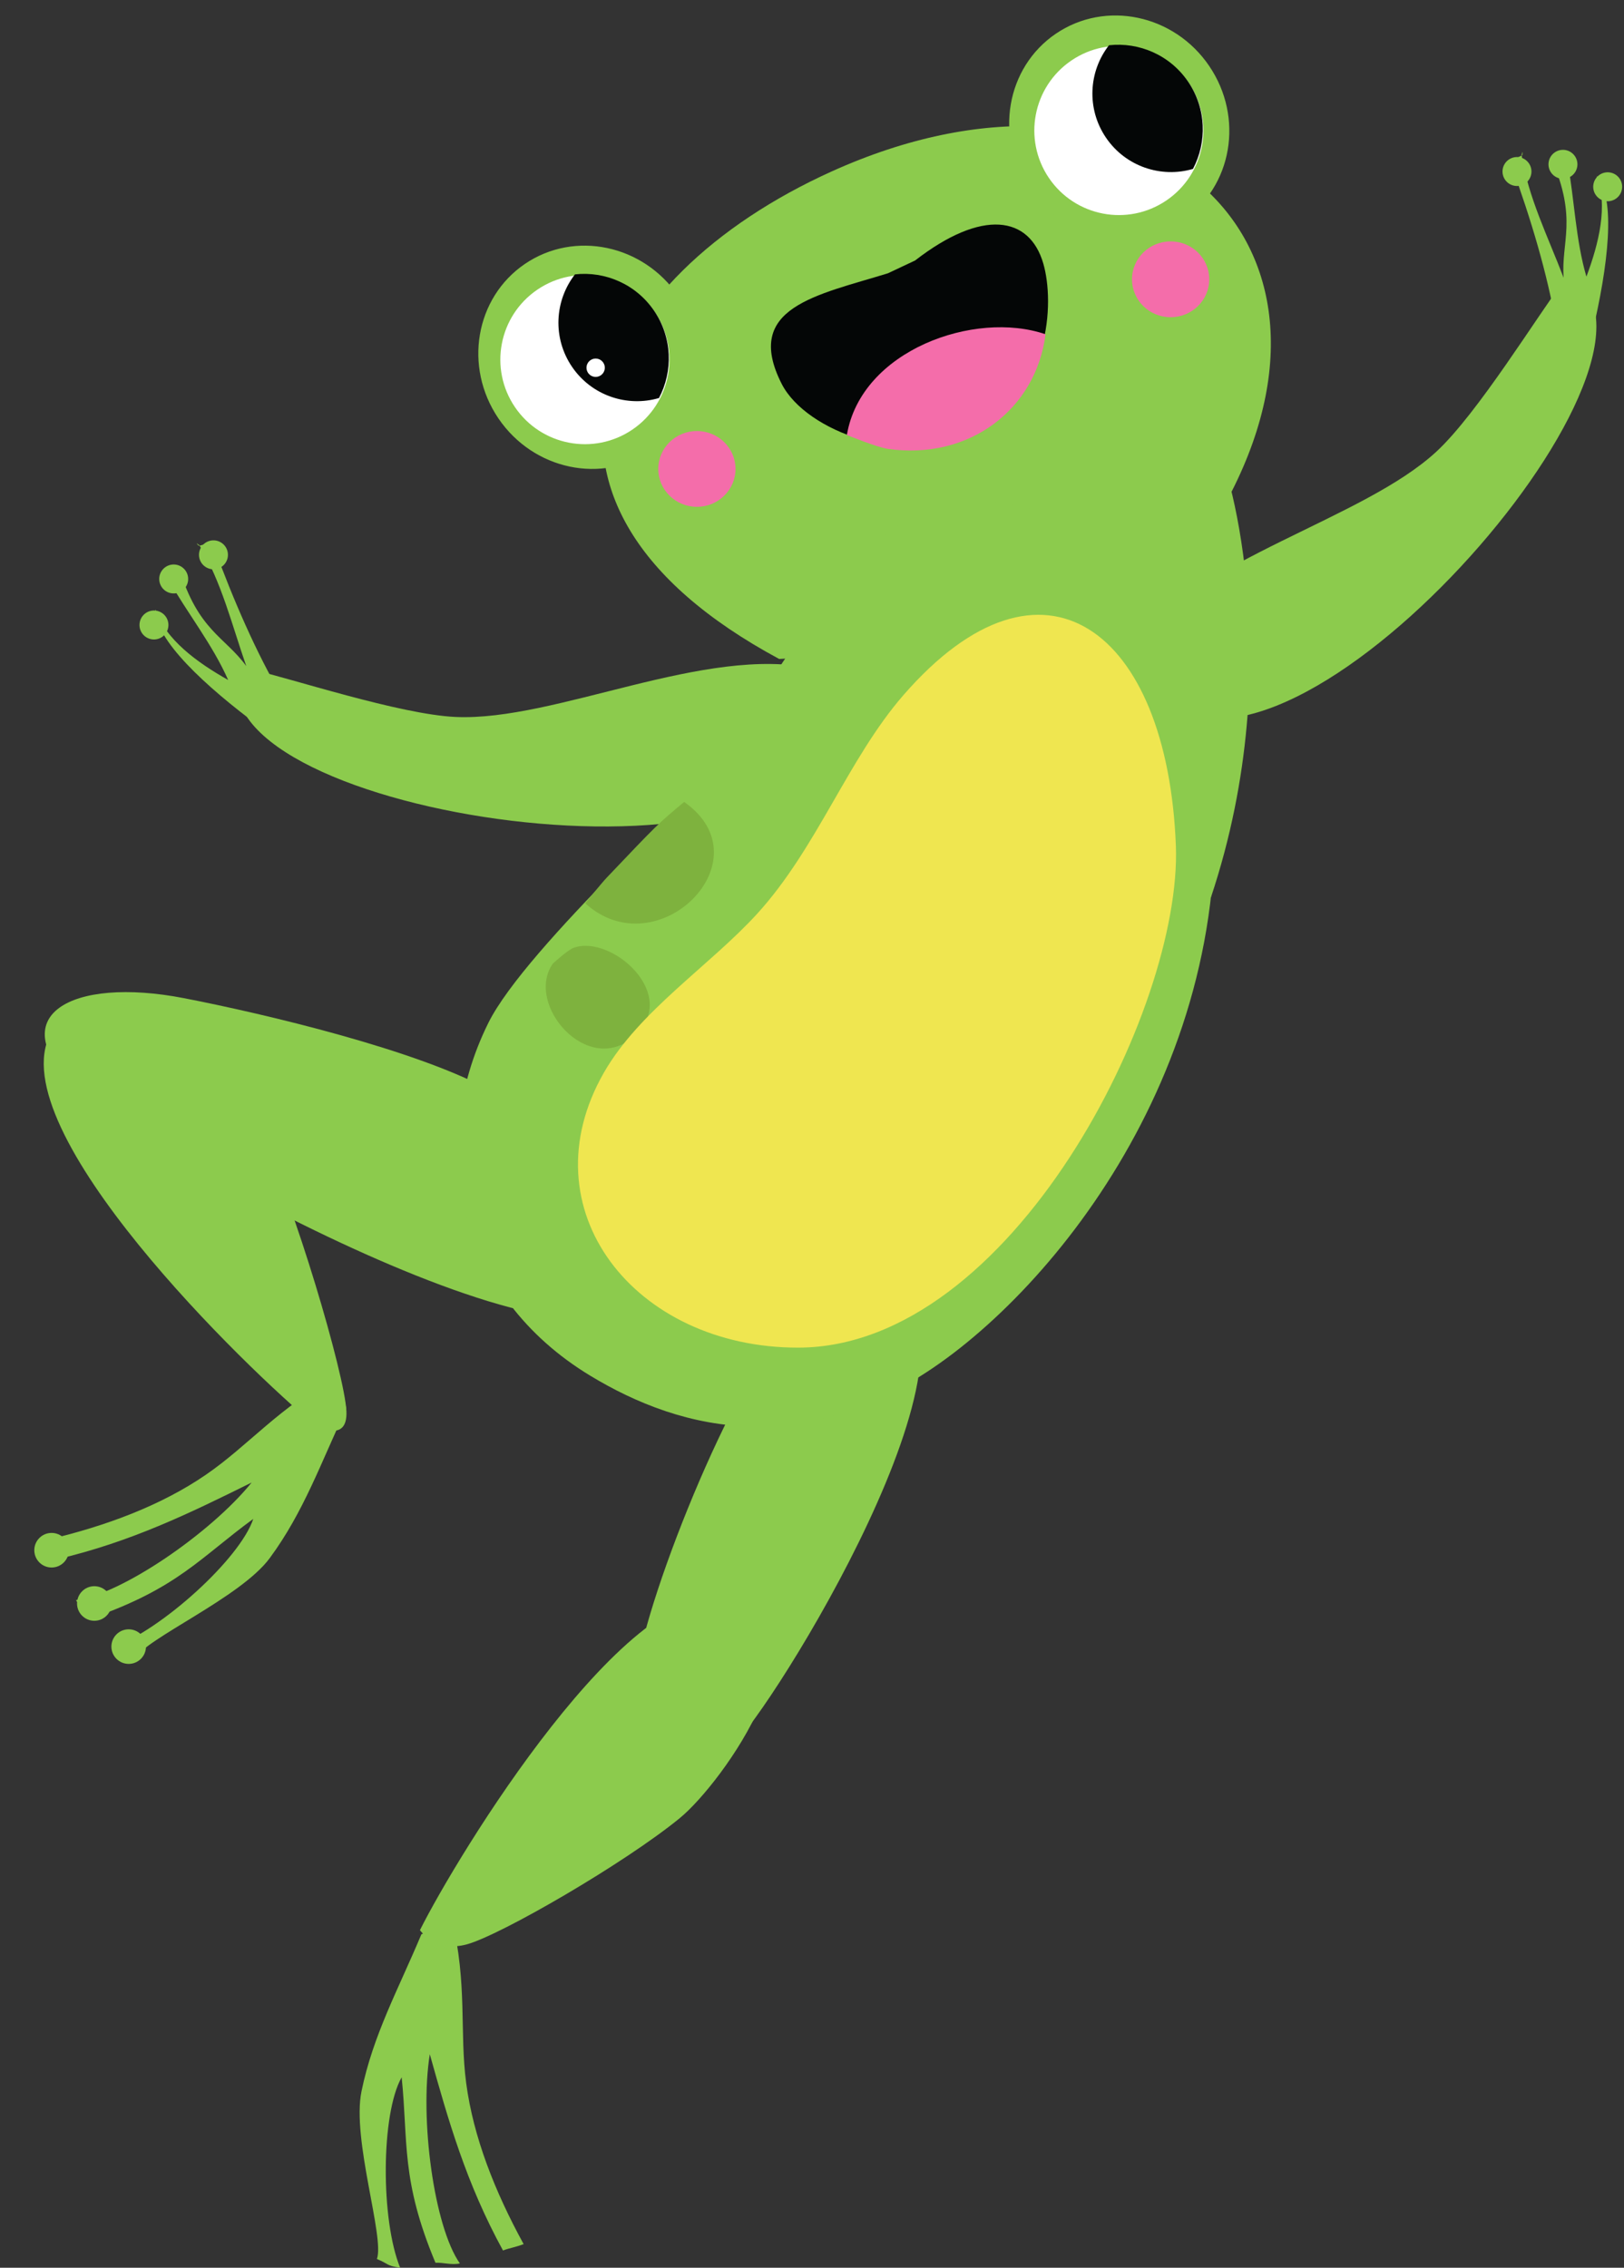 <?xml version="1.0" encoding="UTF-8"?><svg xmlns="http://www.w3.org/2000/svg" xmlns:xlink="http://www.w3.org/1999/xlink" height="2416.5" preserveAspectRatio="xMidYMid meet" version="1.0" viewBox="617.1 283.5 1731.2 2416.5" width="1731.2" zoomAndPan="magnify"><rect x="617.1" y="283.5" width="1731.2" height="2416.5" fill="#333333" stroke="none"/><g><g id="change1_1"><path d="M 1871.098 554.98 C 1873.82 559.008 1872.781 564.496 1868.754 567.23 C 1864.727 569.965 1859.238 568.914 1856.52 564.887 C 1853.781 560.871 1854.82 555.387 1858.848 552.648 C 1862.875 549.914 1868.348 550.965 1871.098 554.98" fill="#fff"/></g><g id="change2_1"><path d="M 1098.578 2327.609 C 1115.602 2397.691 1106.77 2448.27 1114.078 2503.379 C 1121.691 2560.801 1144.68 2618.922 1175.301 2674.809 C 1166.031 2678.309 1161.488 2678.59 1153.289 2681.578 C 1114.039 2609.969 1095.109 2543.32 1075.27 2472.441 C 1064.289 2541.109 1079.699 2656.039 1107.328 2695.391 C 1098.398 2697.379 1089.738 2694.219 1081.309 2694.68 C 1044.309 2606.219 1052.352 2566.289 1045.281 2497.031 C 1023.07 2536.172 1022.859 2649.102 1043.672 2700 C 1028.52 2697.66 1032.32 2696.289 1018.891 2690.648 C 1027.309 2667.559 991.938 2563.301 1002.461 2512.02 C 1014.77 2451.93 1041.98 2402.781 1066.27 2344.738 L 1098.578 2327.609" fill="#8ccb4d"/></g><g id="change2_2"><path d="M 1538.117 1646.273 C 1709.461 1655.617 1471.145 2056.309 1408.168 2132.457 C 1339.148 2215.898 1281.184 2182.809 1295.742 2065.25 C 1306.008 1982.297 1406.949 1731.727 1467.969 1681.793 C 1467.969 1681.793 1518.41 1645.191 1538.117 1646.273" fill="#8ccb4d"/></g><g id="change2_3"><path d="M 1064.762 2340.25 C 1104.328 2260.961 1288.59 1958.699 1395.91 1987.461 C 1506.031 2016.969 1387.648 2183.328 1341.691 2220.922 C 1282.891 2269.02 1151.02 2345.41 1114.828 2355.371 C 1081.461 2364.551 1064.762 2340.25 1064.762 2340.25" fill="#8ccb4d"/></g><g id="change2_4"><path d="M 1503.5 466.27 C 1253.109 579.477 1134.828 817.418 1447.699 985.684 C 1447.699 985.684 1598.008 977.957 1647.105 968.273 C 1724.523 953.02 1907.914 1239.887 1907.914 1239.887 C 1993.895 982.512 1920.406 763.973 1916.035 764.66 C 1915.902 764.496 1930.074 807.668 1929.941 807.504 C 2073.812 525.027 1826.5 320.23 1503.5 466.27" fill="#8ccb4d"/></g><g id="change2_5"><path d="M 2285.211 581.129 C 2255.871 620.215 2192.18 724.258 2148.227 764.828 C 2069.84 837.203 1894.957 877.699 1823.547 971.266 C 1899.941 1231.582 2346.559 771.625 2317.5 615.914 L 2285.211 581.129" fill="#8ccb4d"/></g><g id="change2_6"><path d="M 2314.402 638.578 C 2331.32 567.148 2340.242 494.812 2318.98 470.906 C 2331.648 502.055 2321.41 543.148 2308.227 578.297 C 2296.703 539.086 2295.465 495.926 2288.066 455.602 C 2279.238 451.949 2280.918 455.367 2271.258 453.25 C 2298.961 517.438 2281.121 540.812 2283.941 579.473 C 2267.215 535.699 2246.395 494.25 2239.07 448.641 C 2240.121 444.52 2240.422 444.566 2239.949 448.766 C 2232.488 453.234 2232.598 449.77 2227.406 457.328 C 2249.641 517.969 2266.664 576.242 2275.539 627.496 L 2314.402 638.578" fill="#8ccb4d"/></g><g id="change2_7"><path d="M 2224.879 453.988 C 2231.672 448.84 2241.344 450.152 2246.492 456.945 C 2251.66 463.723 2250.328 473.41 2243.551 478.559 C 2236.773 483.711 2227.086 482.395 2221.938 475.602 C 2216.789 468.824 2218.102 459.152 2224.879 453.988" fill="#8ccb4d"/></g><g id="change2_8"><path d="M 2273.898 446.309 C 2280.68 441.16 2290.348 442.48 2295.5 449.262 C 2300.664 456.043 2299.344 465.73 2292.547 470.879 C 2285.766 476.027 2276.094 474.707 2270.945 467.926 C 2265.797 461.145 2267.117 451.457 2273.898 446.309" fill="#8ccb4d"/></g><g id="change2_9"><path d="M 2321.574 470.238 C 2328.355 465.09 2338.043 466.41 2343.191 473.191 C 2348.34 479.973 2347.016 489.645 2340.234 494.809 C 2333.457 499.957 2323.781 498.633 2318.621 491.852 C 2313.473 485.074 2314.793 475.398 2321.574 470.238" fill="#8ccb4d"/></g><g id="change2_10"><path d="M 879.734 995.387 C 927.363 1006.344 1043.121 1044.816 1102.891 1047.492 C 1209.461 1052.262 1369.262 970.469 1484.16 995.957 C 1593.605 1244.195 955.656 1180.57 877.477 1042.812 L 879.734 995.387" fill="#8ccb4d"/></g><g id="change2_11"><path d="M 894.445 1058.121 C 835.477 1014.438 782.008 964.891 782.844 932.91 C 793.246 964.875 827.562 989.691 860.312 1008.074 C 843.832 970.664 816.945 936.871 796.609 901.273 C 801.004 892.793 801.918 896.48 807.93 888.648 C 828.145 955.57 856.848 961.938 879.633 993.297 C 864.199 949.062 853.383 903.949 829.578 864.371 C 826.109 861.891 825.91 862.113 828.977 865.027 C 837.559 863.637 835.254 861.066 844.086 863.492 C 866.191 924.184 890.754 979.691 917.016 1024.594 L 894.445 1058.121" fill="#8ccb4d"/></g><g id="change2_12"><path d="M 843.867 859.312 C 835.363 859.746 828.816 867 829.25 875.496 C 829.684 884.008 836.938 890.551 845.441 890.117 C 853.949 889.684 860.496 882.434 860.062 873.934 C 859.625 865.422 852.379 858.883 843.867 859.312" fill="#8ccb4d"/></g><g id="change2_13"><path d="M 801.469 885.043 C 792.961 885.473 786.414 892.727 786.852 901.227 C 787.285 909.742 794.531 916.281 803.043 915.84 C 811.547 915.41 818.094 908.172 817.664 899.656 C 817.227 891.156 809.977 884.602 801.469 885.043" fill="#8ccb4d"/></g><g id="change2_14"><path d="M 780.434 934.078 C 771.93 934.523 765.383 941.773 765.816 950.27 C 766.25 958.789 773.5 965.328 782.008 964.898 C 790.512 964.453 797.055 957.203 796.621 948.695 C 796.188 940.191 788.941 933.648 780.434 934.078" fill="#8ccb4d"/></g><g id="change2_15"><path d="M 1304.398 1633.043 C 1315.227 1811.062 773.477 1514.281 699.004 1443.559 C 617.398 1366.047 692.43 1323.676 813.293 1347.152 C 898.574 1363.711 1063.52 1402.656 1141.27 1446.305 C 1194.324 1476.086 1299.039 1544.836 1304.398 1633.043" fill="#8ccb4d"/></g><g id="change2_16"><path d="M 952.656 1801.773 C 881.34 1743.484 617.137 1487.422 670.887 1385.211 C 726.039 1280.332 867.559 1438.457 895.141 1493.68 C 930.43 1564.301 984.582 1748.273 986.383 1787.234 C 988.043 1823.168 952.656 1801.773 952.656 1801.773" fill="#8ccb4d"/></g><g id="change2_17"><path d="M 977.438 1749.109 C 913.941 1783.309 882.238 1823.691 836.367 1855.109 C 788.578 1887.852 729.996 1909.621 667.961 1924.219 C 671.555 1933.449 674.383 1937.012 677.641 1945.109 C 757.137 1926.41 819.355 1895.922 885.328 1863.281 C 841.605 1917.359 745.844 1982.75 698.109 1988.52 C 702.598 1996.488 710.742 2000.82 716.035 2007.391 C 806.547 1975.75 830.867 1943.078 887.09 1902.02 C 872.836 1944.711 789.012 2020.379 737.246 2038.941 C 749.121 2048.641 747.59 2044.898 760.766 2051.109 C 772.309 2029.41 873.48 1986 904.586 1943.879 C 941.031 1894.551 959.383 1841.449 986.301 1784.59 L 977.438 1749.109" fill="#8ccb4d"/></g><g id="change2_18"><path d="M 653.668 1935.391 C 653.668 1945.57 661.918 1953.82 672.094 1953.82 C 682.27 1953.82 690.52 1945.57 690.52 1935.391 C 690.52 1925.211 682.27 1916.961 672.094 1916.961 C 661.918 1916.961 653.668 1925.211 653.668 1935.391" fill="#8ccb4d"/></g><g id="change2_19"><path d="M 699.23 1992.16 C 699.23 2002.34 707.484 2010.59 717.656 2010.59 C 727.836 2010.59 736.082 2002.34 736.082 1992.16 C 736.082 1981.988 727.836 1973.738 717.656 1973.738 C 707.484 1973.738 699.23 1981.988 699.23 1992.16" fill="#8ccb4d"/></g><g id="change2_20"><path d="M 735.855 2038.109 C 735.855 2048.281 744.105 2056.531 754.277 2056.531 C 764.457 2056.531 772.703 2048.281 772.703 2038.109 C 772.703 2027.93 764.457 2019.68 754.277 2019.68 C 744.105 2019.68 735.855 2027.93 735.855 2038.109" fill="#8ccb4d"/></g><g id="change2_21"><path d="M 1578.055 840.395 C 1506.594 884.605 1385.547 1094.289 1385.547 1094.289 C 1385.41 1094.551 1385.285 1094.809 1385.148 1095.086 C 1375.129 1116.109 1178.066 1291.77 1137.547 1373.754 C 1070.988 1508.379 1107.457 1665.332 1246.18 1749.352 C 1343.168 1808.09 1482.137 1845.203 1640.688 1719.812 C 1794.023 1598.535 1974.391 1325.383 1891.066 1000.836 C 1858.887 875.531 1693.465 769.004 1578.055 840.395" fill="#8ccb4d"/></g><g id="change3_1"><path d="M 1240.984 1246.027 C 1317.633 1315.789 1435.074 1199.961 1346.383 1138.035 C 1318.25 1161.555 1318.25 1161.555 1264.113 1218.465 C 1257.66 1225.262 1240.984 1246.027 1240.984 1246.027" fill="#7eb23e"/></g><g id="change3_2"><path d="M 1206.391 1310.324 C 1176.195 1353.812 1243.789 1431.84 1293.242 1387.738 C 1342.711 1343.602 1268.898 1278.996 1228.766 1293.418 C 1222.164 1295.785 1206.391 1310.324 1206.391 1310.324" fill="#7eb23e"/></g><g id="change4_1"><path d="M 1467.957 1719.531 C 1293.48 1719.699 1177.402 1572.148 1260.871 1426.461 C 1298.582 1360.645 1373.918 1312.375 1424.219 1257.227 C 1488.004 1187.328 1521.129 1092.035 1580.203 1024.164 C 1729.09 853.109 1861.656 955.055 1870.586 1184.547 C 1877.355 1358.75 1695.172 1719.309 1467.957 1719.531" fill="#efe650"/></g><g id="change2_22"><path d="M 1340.207 599.074 C 1377.547 654.047 1364.895 727.762 1311.945 763.754 C 1258.988 799.73 1185.789 784.344 1148.438 729.383 C 1111.098 674.41 1123.746 600.695 1176.695 564.703 C 1229.656 528.723 1302.855 544.113 1340.207 599.074" fill="#8ccb4d"/></g><g id="change1_2"><path d="M 1315.156 616.031 C 1343.133 657.199 1332.434 713.27 1291.266 741.246 C 1250.082 769.219 1194.035 758.52 1166.055 717.348 C 1138.074 676.164 1148.773 620.109 1189.945 592.137 C 1231.125 564.16 1287.172 574.859 1315.156 616.031" fill="#fff"/></g><g id="change5_1"><path d="M 1230.043 575.859 C 1262.145 572.344 1295.062 586.238 1314.473 614.805 C 1333.883 643.371 1334.672 679.102 1319.594 707.637 C 1285.664 717.586 1247.793 705.148 1226.855 674.336 C 1205.914 643.535 1208.312 603.738 1230.043 575.859" fill="#040606"/></g><g id="change1_3"><path d="M 1260.16 669.859 C 1263.199 674.316 1262.039 680.406 1257.57 683.441 C 1253.098 686.48 1247.02 685.32 1243.98 680.848 C 1240.949 676.379 1242.109 670.301 1246.578 667.266 C 1251.039 664.227 1257.129 665.387 1260.16 669.859" fill="#fff"/></g><g id="change2_23"><path d="M 1906.113 353.805 C 1943.461 408.785 1930.812 482.5 1877.848 518.48 C 1824.898 554.461 1751.703 539.078 1714.355 484.117 C 1677.008 429.152 1689.656 355.422 1742.602 319.441 C 1795.566 283.457 1868.766 298.84 1906.113 353.805" fill="#8ccb4d"/></g><g id="change1_4"><path d="M 1884.387 371.891 C 1912.355 413.062 1901.668 469.113 1860.5 497.094 C 1819.328 525.078 1763.262 514.375 1735.281 473.207 C 1707.312 432.02 1718.016 375.969 1759.184 347.988 C 1800.355 320.02 1856.406 330.723 1884.387 371.891" fill="#fff"/></g><g id="change5_2"><path d="M 1799.285 331.711 C 1831.363 328.203 1864.293 342.086 1883.715 370.656 C 1903.125 399.227 1903.91 434.961 1888.812 463.496 C 1854.898 473.445 1817.02 461.02 1796.086 430.207 C 1775.141 399.391 1777.531 359.59 1799.285 331.711" fill="#040606"/></g><g id="change5_3"><path d="M 1563.648 574.707 C 1488.07 598.059 1408.949 610.867 1450.309 692.414 C 1476.461 743.984 1582.992 781.445 1652.863 745.926 C 1737.578 702.836 1741.297 605.984 1729.301 564.438 C 1714.566 513.48 1664.113 505.676 1592.586 561.086 L 1563.648 574.707" fill="#040606"/></g><g id="change6_1"><path d="M 1519.867 747.055 C 1535.121 656.629 1656.113 613.793 1731.641 639.691 C 1721.625 719.227 1650.758 774.168 1563.637 761.84 C 1552.203 760.23 1519.867 747.055 1519.867 747.055" fill="#f46daa"/></g><g id="change6_2"><path d="M 1401.172 783.188 C 1401.172 805.48 1382.734 823.566 1359.996 823.566 C 1337.254 823.566 1318.812 805.48 1318.812 783.188 C 1318.812 760.879 1337.254 742.793 1359.996 742.793 C 1382.734 742.793 1401.172 760.879 1401.172 783.188" fill="#f46daa"/></g><g id="change6_3"><path d="M 1906.184 581.125 C 1906.184 603.426 1887.746 621.516 1864.996 621.516 C 1842.258 621.516 1823.82 603.426 1823.82 581.125 C 1823.82 558.812 1842.258 540.738 1864.996 540.738 C 1887.746 540.738 1906.184 558.812 1906.184 581.125" fill="#f46daa"/></g></g></svg>